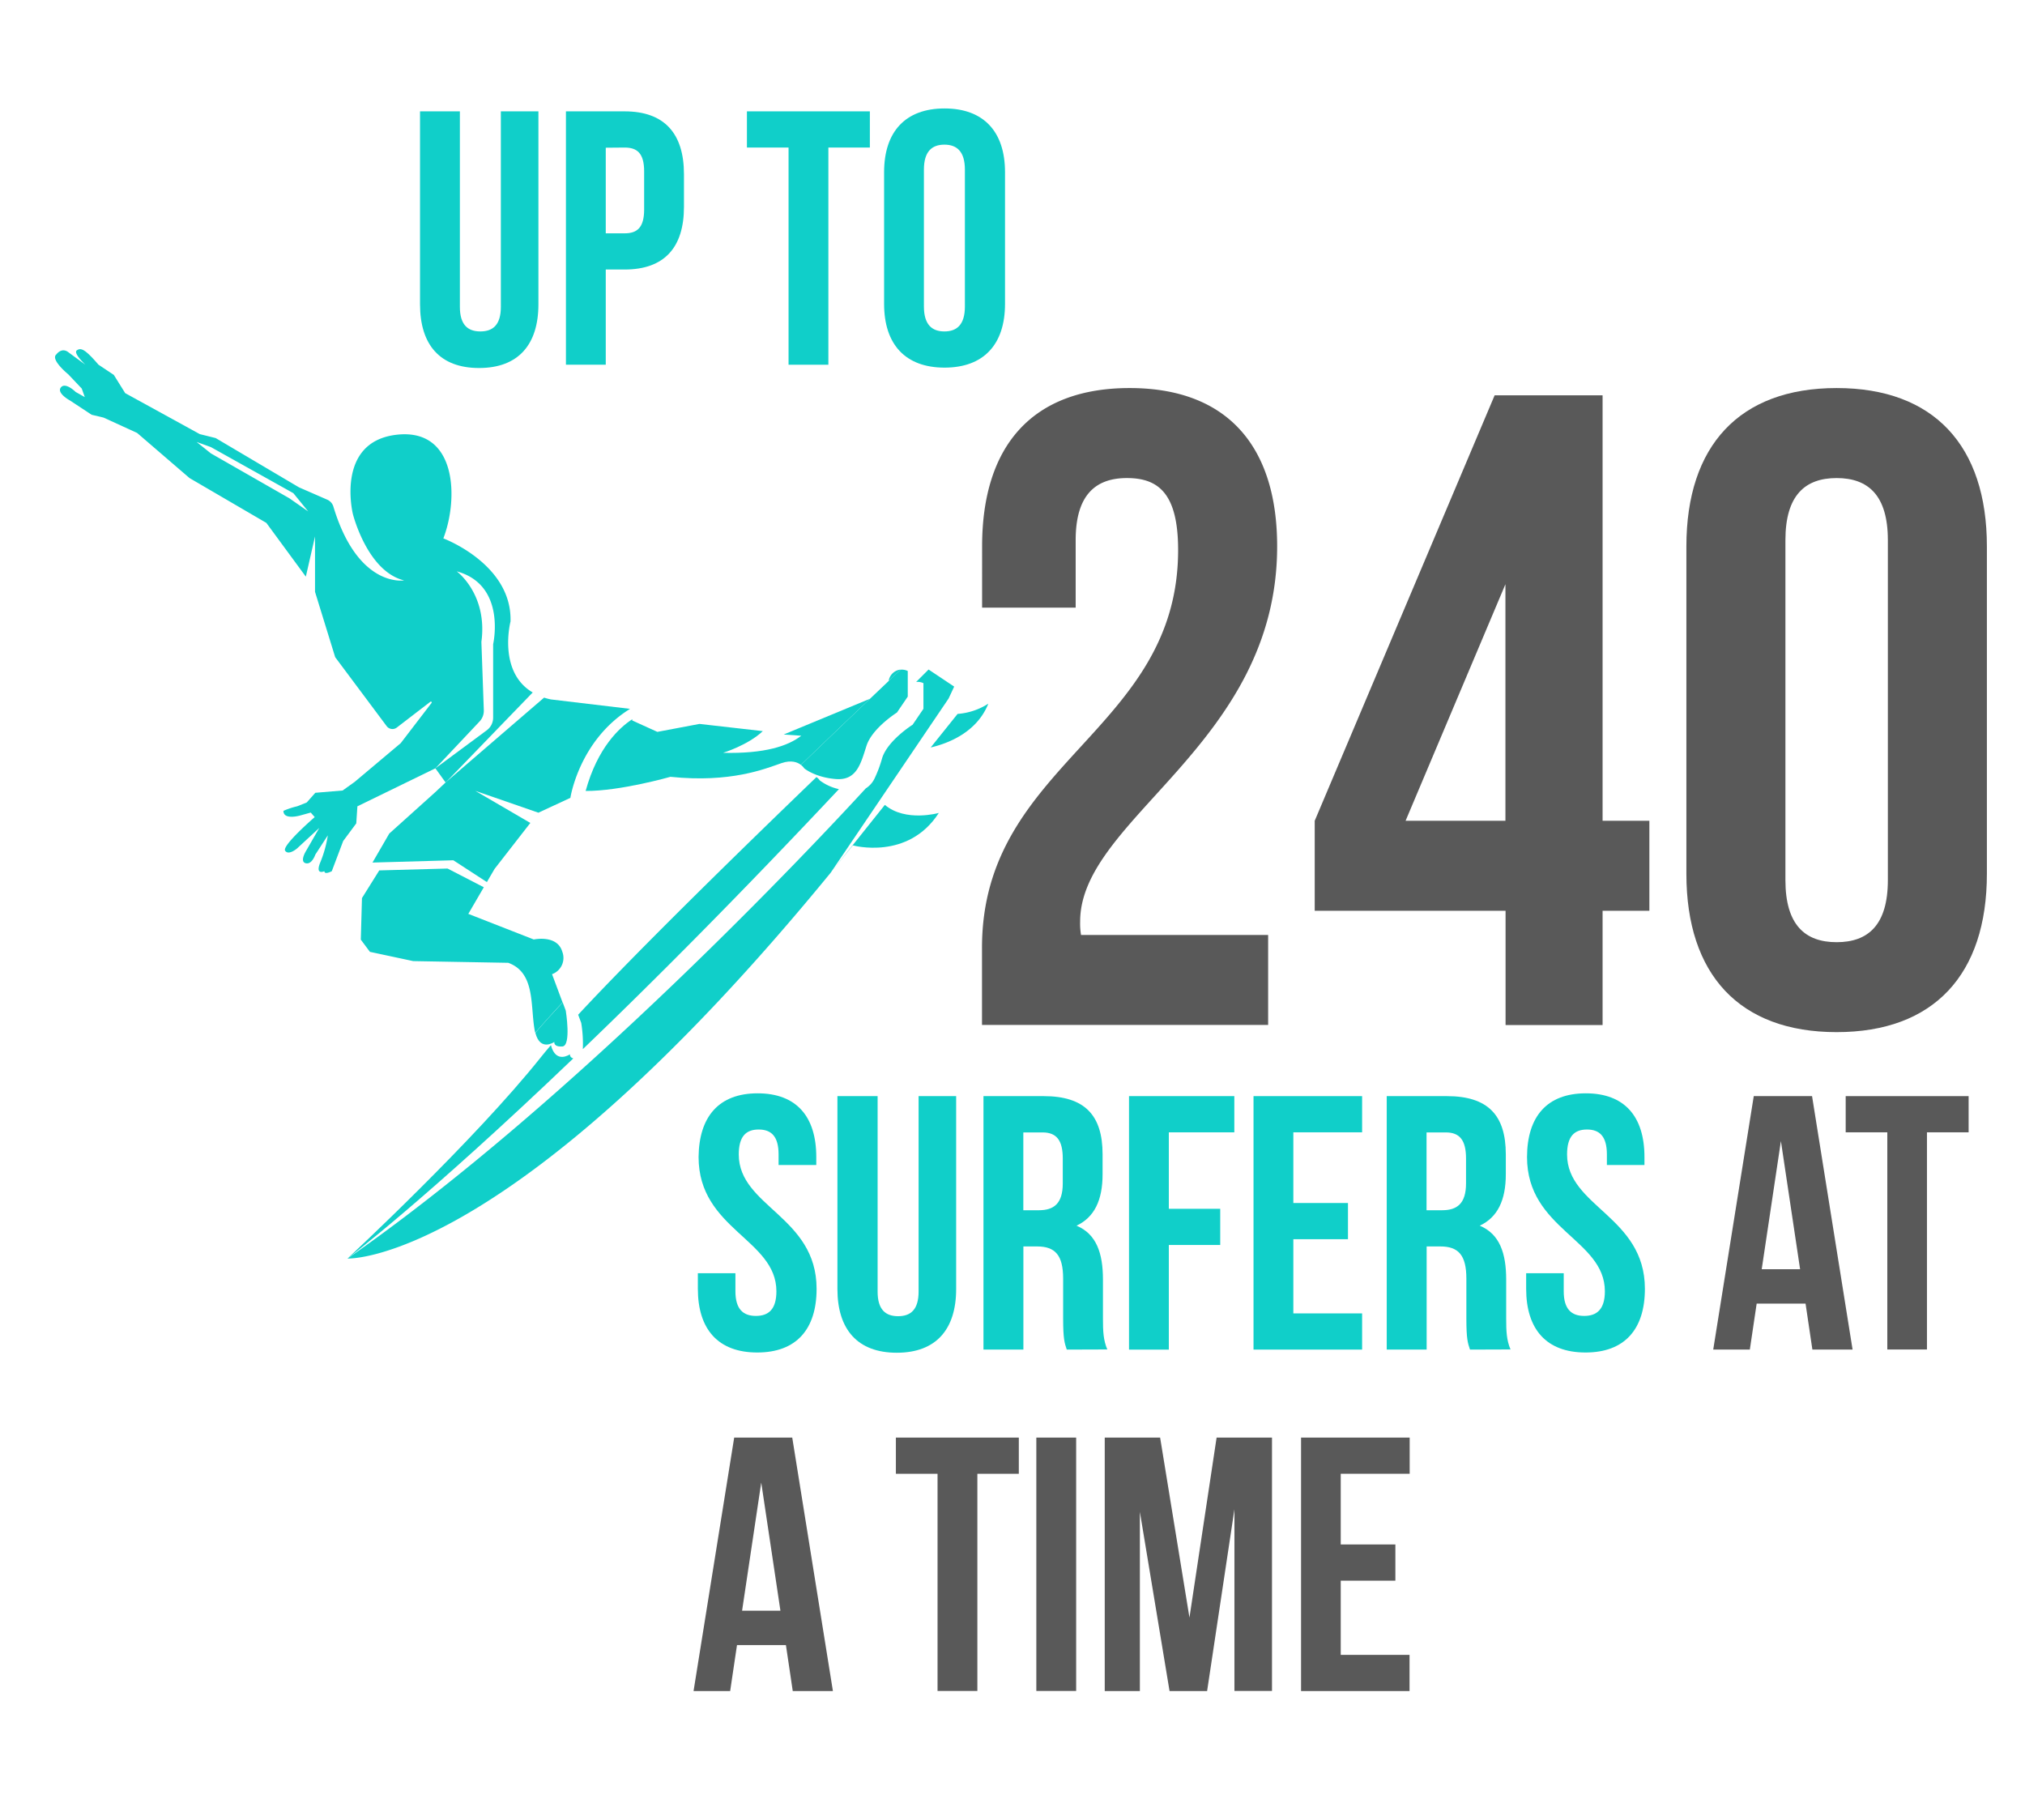 <?xml version="1.0" encoding="UTF-8"?>
<svg xmlns="http://www.w3.org/2000/svg" id="Layer_11" data-name="Layer 11" viewBox="0 0 593 533">
  <defs>
    <style>.cls-1{fill:#595959;}.cls-2{fill:#10cfc9;}</style>
  </defs>
  <title>SL-Riders-240</title>
  <path class="cls-1" d="M330,140c-9.22,0-15,5-15,18.18v19.76h-27.4V160c0-29.5,14.75-46.36,43.2-46.36S374,130.52,374,160c0,58-57.69,79.56-57.69,109.86a20.18,20.18,0,0,0,.26,3.95h54.79v26.35H287.57V277.52c0-54.27,57.43-63.23,57.43-116.44C345,144.48,339.21,140,330,140Z"></path>
  <path class="cls-1" d="M385,240.37l52.69-124.6h31.61v124.6H483v26.35h-13.7v33.46H440.89V266.72H385Zm55.85,0V171.09l-29.24,69.28Z"></path>
  <path class="cls-1" d="M493.84,160c0-29.5,15.55-46.36,44-46.36s44,16.86,44,46.36v95.9c0,29.5-15.54,46.36-44,46.36s-44-16.86-44-46.36Zm29,97.74c0,13.17,5.8,18.18,15,18.18s15-5,15-18.18V158.18c0-13.17-5.8-18.18-15-18.18s-15,5-15,18.18Z"></path>
  <path class="cls-2" d="M221.86,320.18c11.35,0,17.18,6.78,17.18,18.65v2.34H228v-3.08c0-5.3-2.12-7.31-5.83-7.31s-5.83,2-5.83,7.31c0,15.27,22.79,18.13,22.79,39.33,0,11.87-5.93,18.66-17.38,18.66s-17.39-6.79-17.39-18.66v-4.56h11v5.3c0,5.3,2.33,7.21,6,7.21s6-1.91,6-7.21c0-15.26-22.79-18.13-22.79-39.33C204.69,327,210.52,320.18,221.86,320.18Z"></path>
  <path class="cls-2" d="M257,321v57.24c0,5.3,2.33,7.21,6,7.21s6-1.91,6-7.21V321h11v56.49c0,11.88-5.94,18.66-17.39,18.66s-17.38-6.78-17.38-18.66V321Z"></path>
  <path class="cls-2" d="M312.39,395.23c-.64-1.91-1.06-3.08-1.06-9.12V374.45c0-6.89-2.34-9.43-7.64-9.43h-4v30.21H288V321H305.6c12.09,0,17.28,5.61,17.28,17.06v5.83c0,7.63-2.44,12.62-7.63,15.05,5.83,2.44,7.74,8.06,7.74,15.8v11.45c0,3.6.1,6.25,1.27,9Zm-12.72-63.6v22.79h4.55c4.35,0,7-1.91,7-7.85v-7.31c0-5.3-1.8-7.63-5.94-7.63Z"></path>
  <path class="cls-2" d="M342.28,354h15.05v10.6H342.28v30.64H330.62V321h30.84v10.6H342.28Z"></path>
  <path class="cls-2" d="M378.74,352.3h16v10.6h-16v21.73h20.14v10.6h-31.8V321h31.8v10.6H378.74Z"></path>
  <path class="cls-2" d="M430.47,395.23c-.64-1.91-1.06-3.08-1.06-9.12V374.45c0-6.89-2.33-9.43-7.63-9.43h-4v30.21H406.09V321h17.59c12.09,0,17.28,5.61,17.28,17.06v5.83c0,7.63-2.43,12.62-7.63,15.05,5.83,2.44,7.74,8.06,7.74,15.8v11.45c0,3.6.1,6.25,1.27,9Zm-12.72-63.6v22.79h4.56c4.34,0,7-1.91,7-7.85v-7.31c0-5.3-1.8-7.63-5.93-7.63Z"></path>
  <path class="cls-2" d="M464.39,320.18c11.34,0,17.17,6.78,17.17,18.65v2.34h-11v-3.08c0-5.3-2.12-7.31-5.83-7.31s-5.83,2-5.83,7.31c0,15.27,22.79,18.13,22.79,39.33,0,11.87-5.94,18.66-17.39,18.66s-17.38-6.79-17.38-18.66v-4.56h11v5.3c0,5.3,2.33,7.21,6,7.21s6.05-1.91,6.05-7.21c0-15.26-22.8-18.13-22.8-39.33C447.21,327,453,320.18,464.39,320.18Z"></path>
  <path class="cls-1" d="M542.51,395.23H530.74l-2-13.46H514.42l-2,13.46H501.7L513.57,321h17.07ZM515.9,371.69h11.24l-5.62-37.52Z"></path>
  <path class="cls-1" d="M540.49,321h36v10.6h-12.2v63.6H552.68v-63.6H540.49Z"></path>
  <path class="cls-1" d="M243.91,495.23H232.15l-2-13.46H215.82l-2,13.46H203.1L215,421H232Zm-26.6-23.53h11.23l-5.62-37.53Z"></path>
  <path class="cls-1" d="M262.35,421h36v10.6H286.21v63.6H274.55v-63.6h-12.2Z"></path>
  <path class="cls-1" d="M303.48,421h11.66v74.2H303.48Z"></path>
  <path class="cls-1" d="M348.32,473.71,356.27,421h16.22v74.2h-11V442l-8,53.22h-11l-8.69-52.47v52.47H323.51V421h16.22Z"></path>
  <path class="cls-1" d="M392.62,452.3h16v10.6h-16v21.73h20.15v10.6H381V421h31.81v10.6H392.62Z"></path>
  <path class="cls-2" d="M260.24,199.39l-5.54,5.27,5.54-5.27Z"></path>
  <path class="cls-2" d="M263.7,196.09a3.94,3.94,0,0,0-3.42,3.09l0,.21c2-1.89,3.09-2.93,3.09-2.93Z"></path>
  <path class="cls-2" d="M254.69,204.66,229.5,215.1l5.14.36c-3.85,3-10.71,5.31-22.89,5,0,0,7.29-2.23,11.63-6.35L204.83,212l-12.33,2.33L185.16,211v-.37c-3.66,2.35-10.16,8.25-13.66,21,10.12.07,24.83-4.14,24.83-4.14,17.67,1.83,27.67-2.33,32.5-4,2.91-1,4.72-.26,5.71.5,8-7.73,15.05-14.45,20.16-19.3Z"></path>
  <path class="cls-2" d="M235.5,225s3.08,2.64,9.25,3.14,7.33-4.58,9-9.75,8.91-9.72,8.91-9.72l3.17-4.67v-7.5a3.93,3.93,0,0,0-2.13-.37l-.37.37s-1.11,1-3.09,2.93h0l-5.54,5.27c-5.11,4.85-12.14,11.57-20.16,19.3A4,4,0,0,1,235.5,225Z"></path>
  <path class="cls-2" d="M161.66,285.29a5.06,5.06,0,0,0,3-6.58c-1.48-5.08-8.35-3.58-8.35-3.58l-19.17-7.5,4.54-7.8-10.62-5.48-20,.55L106,263l-.34,12.17,2.67,3.58L121,281.46l27.83.5c7.83,2.83,6.5,12.17,7.67,19.33.07.43.15.81.24,1.17,2.22-2.59,4.93-5.59,8-8.91Z"></path>
  <path class="cls-2" d="M162.33,305.13s-.33,1.5,2.35,1.33,1-10.5,1-10.5l-.9-2.41c-3.09,3.32-5.8,6.32-8,8.91C158.2,308.07,162.33,305.13,162.33,305.13Z"></path>
  <path class="cls-2" d="M100.5,246.29l3.83-5.16.33-5L127.5,225l12.94-13.72a4.58,4.58,0,0,0,1.24-3.3l-.71-20c1.89-14-7.22-20.66-7.22-20.66,14.66,4,10.66,21.33,10.66,21.33v21.51a4.58,4.58,0,0,1-1.85,3.69L127.5,225l3,4.17L156,202.79C145.68,196.73,149.5,182,149.5,182c.5-16.83-19.67-24.33-19.67-24.33,4.5-11.67,4-32.5-13.83-30.34s-12.67,23.17-12.67,23.17,4.17,16.81,15,19.47c0,0-13.51,2.33-20.71-21.64a3.22,3.22,0,0,0-1.79-2l-8.29-3.62L63.16,128.29l-4.66-1.16-21.84-12-3.33-5.34-4.5-3c-4-4.66-5.17-5-6.33-4.19s2.5,4.19,2.5,4.19-3-2.16-5-3.66-3.5.66-3.5.66c-1.84,1.5,3.5,5.84,3.5,5.84l3.94,4.16.89,2.5-2.67-1.5s-3-3-4.33-1.33,2.67,3.83,2.67,3.83l6.33,4.17,3.5.83,9.83,4.5L55.5,140,78,153.13l11.56,15.74,2.69-11.77v16.21l5.91,19.15,15.06,20.17a2.11,2.11,0,0,0,3,.42l9.78-7.52a.25.25,0,0,1,.35.36l-9,11.74L103.83,229l-3.5,2.5-8,.67L89.83,235,87,236.13a22.23,22.23,0,0,0-4,1.33c0,2.83,5,1.33,5,1.33l3-.83,1.16,1.33s-9.66,8.34-8.66,9.84,3.5-.67,3.5-.67l6.5-6-3.84,6.67s-2,3.16-.16,3.66,2.83-2.5,2.83-2.5L96,244.63a34.4,34.4,0,0,1-2.17,7.83c-1.67,4,1.17,2.67,1.17,2.67,0,1.16,2.16,0,2.16,0ZM84.75,145.93l-23-13.16-4.17-3.34,4.17,1.5,24.16,13.5,4.34,5.34Z"></path>
  <path class="cls-2" d="M114,244.1l-4.92,8.5,23.67-.67,9.83,6.39,2.25-3.86L155.3,241l-16.11-9.4L157.66,238l9.37-4.35h0s2.53-16.81,17.48-26.06l-23.18-2.76a18,18,0,0,1-2-.53L130.5,229.13l-3,2.83Z"></path>
  <path class="cls-2" d="M245.67,231.1a14.66,14.66,0,0,1-5.58-2.53,4,4,0,0,0-1-1c-22.28,21.45-52.2,50.69-69.78,69.59l.9,2.41a38.21,38.21,0,0,1,.47,7.67C191.34,287.41,216.4,262.28,245.67,231.1Z"></path>
  <path class="cls-2" d="M166.92,308.74s-4.13,2.94-5.59-2.67c-1.09,1.27-2.07,2.44-2.91,3.5-19.5,24.5-56.67,59-56.67,59s22.84-17.18,66.13-58.61C166.73,309.63,166.92,308.74,166.92,308.74Z"></path>
  <path class="cls-2" d="M279.42,201.07l-7.5-5-3.64,3.64a3.85,3.85,0,0,1,2.14.36v7.5l-3.17,4.67s-7.25,4.55-8.91,9.72a36.29,36.29,0,0,1-2.31,6.17h0a7,7,0,0,1-2.5,2.75c-14.05,15.3-84.88,91.08-151.77,137.68,0,0,47.18,2.21,141.51-113l34.52-51Z"></path>
  <path class="cls-2" d="M249.75,247.57s16.17,4.5,25.17-9.5c0,0-9.72,2.77-15.8-2.36l-15.57,19.52C245.6,252.73,247.66,250.19,249.75,247.57Z"></path>
  <path class="cls-2" d="M272.54,218.9c5.09-1.19,13.5-4.38,16.88-12.83a19.31,19.31,0,0,1-9,3Z"></path>
  <path class="cls-2" d="M134.67,32.61V89.85c0,5.3,2.33,7.21,6,7.21s6-1.91,6-7.21V32.61h11v56.5c0,11.87-5.94,18.66-17.38,18.66S123,101,123,89.11V32.61Z"></path>
  <path class="cls-2" d="M200.29,51V60.6c0,11.87-5.73,18.33-17.39,18.33h-5.51v27.88H165.73V32.61H182.9C194.56,32.61,200.29,39.08,200.29,51Zm-22.9-7.74V68.33h5.51c3.71,0,5.73-1.69,5.73-7V50.21c0-5.3-2-7-5.73-7Z"></path>
  <path class="cls-2" d="M218.73,32.61h36v10.6H242.58v63.6H230.92V43.21H218.73Z"></path>
  <path class="cls-2" d="M258.9,50.42c0-11.87,6.26-18.66,17.7-18.66s17.71,6.79,17.71,18.66V89c0,11.88-6.26,18.66-17.71,18.66S258.9,100.88,258.9,89Zm11.66,39.33c0,5.3,2.33,7.31,6,7.31s6-2,6-7.31V49.68c0-5.3-2.34-7.32-6-7.32s-6,2-6,7.32Z"></path>
</svg>
